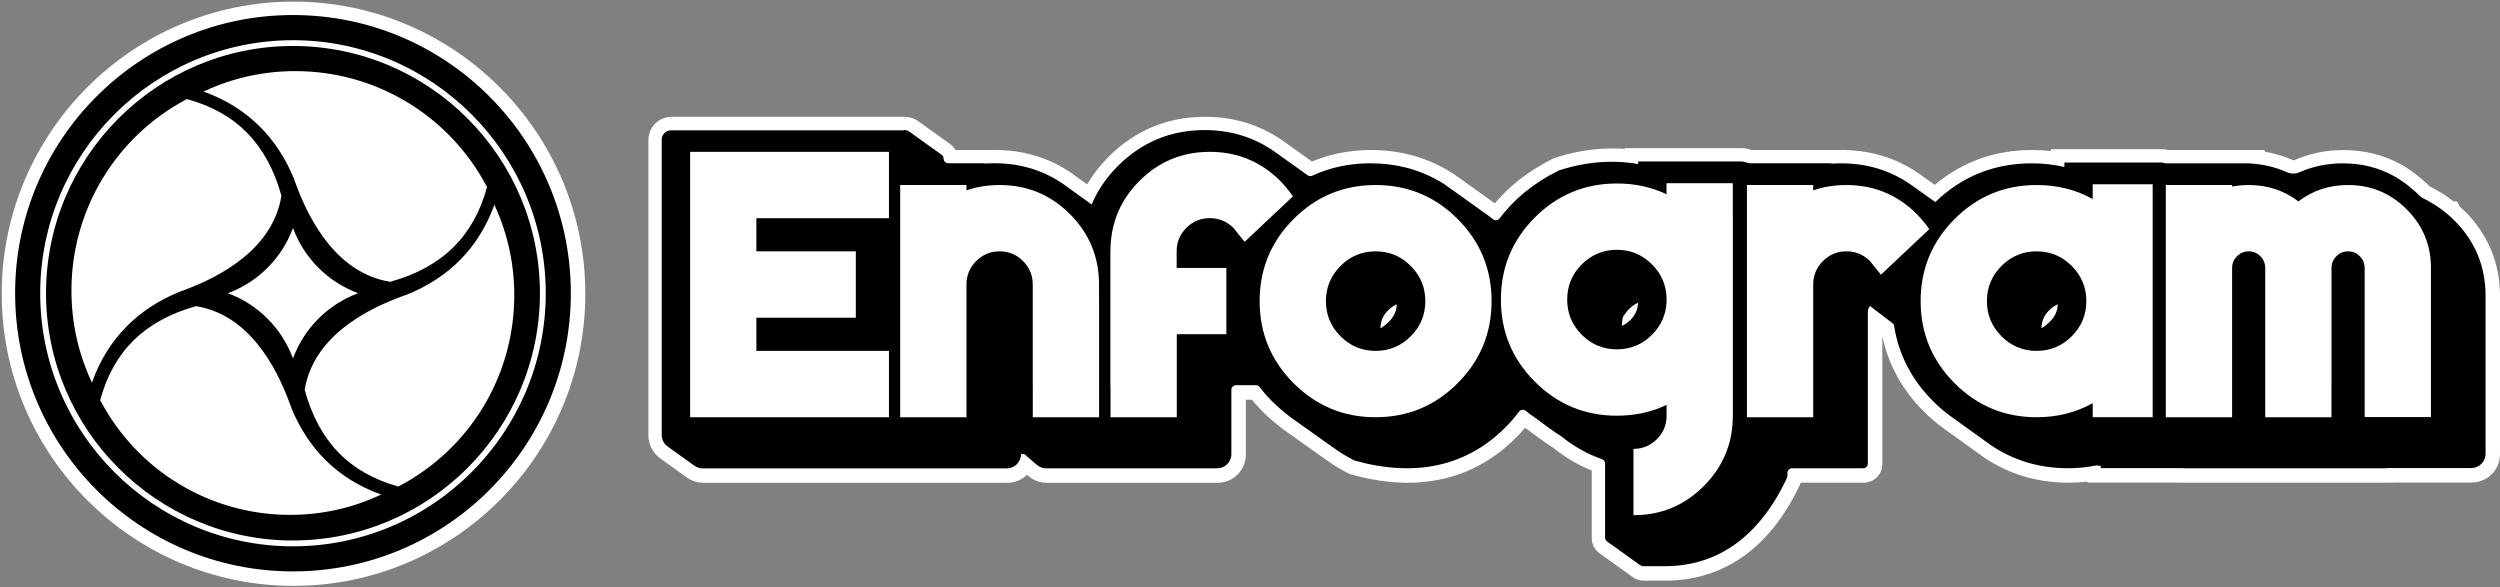 <svg width="1358" height="319" viewBox="0 0 1358 319" fill="none" xmlns="http://www.w3.org/2000/svg">
<rect x="0" y="0" width="1358" height="319" fill="#808080" stroke="none"/>
<path d="M159.438 0.882C72.029 0.882 0.93 72.064 0.93 159.576C0.93 247.087 72.029 318.243 159.438 318.243C246.848 318.243 317.947 247.062 317.947 159.576C317.947 72.09 246.823 0.882 159.438 0.882Z" fill="white"/>
<path d="M1338.84 114.784C1337.88 113.848 1336.99 112.989 1336.14 112.231L1334.65 109.425H1332.8C1329.07 106.467 1324.9 103.813 1319.88 101.26C1314.5 96.078 1309.3 92.109 1303.97 89.177C1294.6 84.097 1284.2 81.518 1272.99 81.518C1263.45 81.518 1254.48 83.363 1246.33 87.003C1246.23 87.054 1246.1 87.079 1245.97 87.079C1245.85 87.079 1245.72 87.054 1245.59 87.003C1240.72 84.829 1235.55 83.288 1230.17 82.378V81.493H1177.68C1176.62 81.215 1175.53 81.063 1174.39 81.063H1114.05V82.074C1110.69 81.695 1107.26 81.493 1103.77 81.493C1083.7 81.493 1065.98 87.838 1050.96 100.401C1047.42 97.873 1043.2 94.865 1042.55 94.435C1030.83 86.245 1017.4 81.923 1002.63 81.518V81.468H951.452C951.452 81.468 951.124 81.417 950.392 81.164C949.079 80.709 947.715 80.482 946.352 80.482H882.575V80.886C880.328 80.709 878.08 80.633 875.808 80.633C865.532 80.633 855.079 82.352 844.778 85.689C844.222 85.866 843.642 86.119 843.213 86.346C830.386 92.843 820.136 100.754 811.98 110.461C811.703 110.259 811.45 110.082 811.172 109.905C810.996 109.779 790.721 95.168 788.878 94.005C787.868 93.348 786.833 92.716 785.823 92.16L785.268 91.857C773.174 84.981 759.54 81.493 744.744 81.493C733.382 81.493 722.601 83.591 712.654 87.737C708.109 84.476 698.565 77.651 696.899 76.488C684.552 67.843 670.363 63.445 654.684 63.445C634.232 63.445 616.584 70.75 602.192 85.158C597.597 89.759 593.684 94.789 590.528 100.148C588.003 98.353 585.629 96.634 585.099 96.255C572.854 86.877 558.589 81.923 542.733 81.493L519.05 81.468C518.343 80.254 517.383 79.167 516.197 78.333L498.775 65.821C496.604 64.279 494.079 63.445 491.428 63.445H364.833C357.865 63.445 352.209 69.107 352.209 76.084V236.496C352.209 241.425 354.608 246.076 358.597 248.957L373.14 259.397C375.766 261.268 378.846 262.253 382.052 262.253H547.202C551.342 262.253 555.104 260.585 557.882 257.906L558.614 258.538C561.391 260.939 564.951 262.253 568.612 262.253H661.425C669.883 262.253 676.751 255.378 676.751 246.91V217.133H680.058C682.532 220.141 685.209 223.023 688.037 225.677C691.824 229.241 696.04 232.628 700.433 235.611C700.635 235.762 722.425 251.359 724.899 252.875C727.146 254.266 729.52 255.631 731.969 256.92C732.65 257.274 733.382 257.552 734.064 257.754C744.643 260.712 754.894 262.228 764.564 262.228C787.439 262.228 807.234 254.013 823.393 237.835C825.135 236.091 826.801 234.296 828.367 232.401C828.947 232.83 829.553 233.235 830.134 233.614C833.643 236.243 839.855 240.869 844.222 243.624C850.535 248.679 857.377 252.673 864.623 255.58V292.309C864.623 295.569 866.188 298.628 868.84 300.524L886.943 313.517C888.659 314.755 890.705 315.387 892.8 315.387H904.616C936.53 315.387 961.854 297.288 977.836 263.037C977.963 262.759 978.089 262.481 978.19 262.203H1012.38C1017.93 262.203 1022.48 257.678 1022.48 252.092V182.578C1025.71 198.048 1033.28 211.825 1045.02 223.553C1048.53 227.067 1052.34 230.302 1056.18 233.007C1056.94 233.589 1074.18 245.949 1074.18 245.949C1088.47 256.718 1105.09 262.203 1123.62 262.203C1127.05 262.203 1130.49 262.001 1133.9 261.596V262.152H1185L1185.2 262.203H1296.39L1303.97 262.102H1342.67C1351.11 262.102 1358 255.226 1358 246.758V160.865C1358 142.968 1351.59 127.422 1338.89 114.708L1338.84 114.784Z" fill="white"/>
<path d="M159.143 310.386C242.502 310.386 310.077 242.732 310.077 159.276C310.077 75.82 242.502 8.166 159.143 8.166C75.784 8.166 8.209 75.82 8.209 159.276C8.209 242.732 75.784 310.386 159.143 310.386Z" fill="black"/>
<path d="M159.698 97.219C159.85 97.573 160.052 98.129 160.33 98.913C168.283 121.082 183.684 148.483 211.887 153.058H211.962H212.038C240.089 145.247 257.258 128.463 264.504 101.744L264.554 101.592L264.479 101.466C244.053 62.715 204.186 38.626 160.456 38.626C143.312 38.626 126.775 42.24 111.348 49.369L110.515 49.748L111.373 50.051C134.021 58.368 150.306 74.242 159.724 97.194L159.698 97.219Z" fill="white"/>
<path d="M268.922 112.032L268.544 111.198L268.241 112.057C259.883 134.58 244.053 150.682 221.203 159.959C220.85 160.11 220.294 160.312 219.511 160.565C197.47 168.401 170.202 183.593 165.505 211.626V211.702V211.778C173.156 239.735 189.744 256.898 216.229 264.229L216.381 264.28L216.507 264.204C255.086 244.032 279.148 204.473 279.35 160.944C279.426 143.882 275.916 127.401 268.897 112.007L268.922 112.032Z" fill="white"/>
<path d="M158.31 221.611C158.158 221.257 157.956 220.701 157.679 219.942C149.776 197.976 134.501 170.853 106.576 166.329H106.5H106.425C78.626 174.089 61.634 190.747 54.464 217.212L54.413 217.364L54.489 217.491C74.738 255.862 114.226 279.674 157.527 279.674H157.603C174.595 279.674 190.981 276.084 206.256 269.006L207.064 268.627L206.206 268.324C183.76 260.083 167.626 244.386 158.285 221.636L158.31 221.611Z" fill="white"/>
<path d="M97.234 158.619C97.587 158.467 98.143 158.265 98.925 157.987C121.018 149.999 148.311 134.58 152.856 106.395V106.319V106.244C145.029 78.211 128.264 61.072 101.627 53.868L101.475 53.818L101.349 53.894C62.719 74.368 38.759 114.231 38.809 157.936C38.809 175.075 42.445 191.606 49.565 207.026L49.944 207.86L50.247 207C58.528 184.351 74.308 168.073 97.209 158.619H97.234Z" fill="white"/>
<path d="M159.143 21.841C83.449 21.841 21.843 83.494 21.843 159.301C21.843 235.109 83.423 296.761 159.143 296.761C234.863 296.761 296.443 235.109 296.443 159.301C296.443 83.494 234.837 21.841 159.143 21.841ZM159.143 293.602C85.165 293.602 24.999 233.365 24.999 159.301C24.999 85.238 85.165 24.976 159.143 24.976C233.12 24.976 293.287 85.213 293.287 159.276C293.287 233.34 233.12 293.576 159.143 293.576V293.602Z" fill="white"/>
<path d="M159.143 194.69C153.083 178.285 140.156 165.343 123.77 159.276C140.156 153.209 153.083 140.267 159.143 123.862C165.202 140.267 178.13 153.184 194.516 159.276C178.13 165.343 165.202 178.285 159.143 194.69Z" fill="white"/>
<path d="M491.082 70.779H364.487C361.71 70.779 359.438 73.054 359.438 75.835V236.247C359.438 238.749 360.649 241.1 362.669 242.541L377.212 252.98C378.525 253.916 380.116 254.421 381.732 254.421H546.881C551.148 254.421 554.632 250.958 554.632 246.661H556.425L563.242 252.525C564.656 253.739 566.448 254.396 568.291 254.396H661.129C665.396 254.396 668.881 250.933 668.881 246.636V211.778C668.881 210.388 670.017 209.25 671.405 209.25H682.237C683.02 209.25 683.727 209.604 684.206 210.236C686.782 213.598 689.685 216.808 692.967 219.867C696.452 223.127 700.315 226.262 704.582 229.169C705.188 229.599 726.497 244.841 728.618 246.13C730.714 247.445 732.935 248.708 735.208 249.922C735.41 250.023 735.612 250.099 735.814 250.175C768.889 259.451 796.687 253.258 817.719 232.177C820.446 229.447 822.92 226.59 825.142 223.608C826.026 222.445 827.642 222.243 828.778 223.153C830.545 224.568 832.363 225.908 834.206 227.147C837.994 230.028 844.255 234.654 848.295 237.157C855.011 242.591 862.333 246.686 870.185 249.416C871.195 249.77 871.877 250.705 871.877 251.767V292.034C871.877 292.843 872.255 293.602 872.937 294.082L891.04 307.075C891.469 307.378 891.974 307.555 892.505 307.555H904.321C933.154 307.555 955.853 291.327 970.673 259.578C970.825 259.224 970.926 258.845 970.926 258.466V256.873C970.926 255.483 972.062 254.345 973.451 254.345H1012.08C1013.47 254.345 1014.61 253.208 1014.61 251.818V169.615C1014.61 168.199 1014.93 167.213 1015.79 166.227L1027.96 175.504C1028.47 175.884 1028.8 176.465 1028.9 177.097C1031.35 192.592 1038.41 206.293 1050.05 217.946C1053.34 221.232 1056.8 224.139 1060.43 226.717C1061.01 227.172 1077.83 239.204 1078.43 239.634C1091.36 249.391 1106.41 254.345 1123.32 254.345C1128.88 254.345 1134.21 253.764 1139.38 252.702V253.006H1141.18V254.295H1185.66C1185.66 254.295 1185.84 254.345 1185.94 254.345H1296.12V254.244H1342.4C1346.67 254.244 1350.16 250.781 1350.16 246.484V160.591C1350.16 144.741 1344.47 131.041 1333.26 119.792C1332.15 118.68 1331.04 117.644 1329.88 116.683C1329.88 116.683 1329.86 116.666 1329.83 116.633C1325.39 112.765 1320.56 109.833 1315.51 107.305C1315.36 107.154 1315.11 106.977 1314.93 106.875C1310.29 102.326 1305.44 98.407 1300.11 95.475C1291.88 91.001 1282.74 88.726 1272.74 88.726C1264.26 88.726 1256.38 90.344 1249.16 93.554C1246.97 94.54 1244.47 94.515 1242.27 93.554C1236.11 90.799 1229.44 89.206 1222.35 88.802V88.726H1176.17C1175.56 88.448 1174.88 88.296 1174.15 88.296H1121.38V90.698C1115.67 89.383 1109.72 88.726 1103.53 88.726C1083.28 88.726 1065.73 95.804 1051.24 109.757C1051.06 109.631 1039.07 101.036 1037.96 100.303C1026.95 92.619 1014.3 88.726 1000.16 88.726C998.371 88.726 996.578 88.777 994.786 88.903V88.701H951.106C949.919 88.701 948.758 88.372 947.647 87.968C947.142 87.791 946.612 87.715 946.056 87.715H889.854V89.131C876.573 86.729 861.803 87.69 846.831 92.568C846.679 92.619 846.502 92.695 846.351 92.77C832.212 99.949 822.062 108.67 814.614 118.604C813.755 119.767 812.114 119.969 810.978 119.059C809.488 117.871 807.973 116.734 806.408 115.672C805.928 115.318 786.033 101.011 784.392 99.949C783.558 99.393 782.7 98.888 781.841 98.407H781.816C770.682 91.936 758.184 88.701 744.449 88.701C733.011 88.701 722.457 90.976 712.787 95.45C711.979 95.829 711.07 95.753 710.338 95.222C706.349 92.341 693.321 83.013 692.311 82.356C681.252 74.596 668.552 70.653 654.388 70.653C636.033 70.653 620.177 77.2 607.249 90.142C600.963 96.436 596.216 103.438 592.984 111.072C592.807 110.945 592.656 110.819 592.479 110.718C591.899 110.263 580.764 102.3 580.31 101.972C568.822 93.15 555.389 88.676 540.266 88.676C538.448 88.676 536.655 88.726 534.888 88.853V88.676H515.093C513.705 88.676 512.568 87.538 512.568 86.148C512.568 85.339 512.19 84.581 511.508 84.1L494.087 71.588C493.228 70.981 492.193 70.653 491.133 70.653L491.082 70.779ZM1113.12 168.528C1114.59 167.036 1116.13 166 1117.8 165.292C1117.57 170.575 1114.97 174.266 1109.16 178.209C1109.06 178.209 1108.98 178.234 1108.91 178.26C1109.01 174.367 1110.32 171.334 1113.12 168.528ZM881.446 172.724C881.522 172.345 881.673 171.94 881.9 171.612C884.425 167.946 886.9 165.646 889.828 164.458C889.652 168.149 888.313 171.106 885.637 173.811C884.173 175.277 882.633 176.313 880.966 177.021C881.017 175.681 881.168 174.291 881.446 172.724ZM750.104 178.234C750.104 178.234 749.928 178.26 749.852 178.285C749.953 174.392 751.24 171.359 754.043 168.553C755.533 167.062 757.048 166 758.739 165.317C758.512 170.6 755.911 174.291 750.104 178.26V178.234Z" fill="black"/>
<path d="M410.894 118.528V118.503H410.868V136.526H464.875V172.572H410.868V190.595H482.877V226.641H374.89V82.483H482.877V118.528H410.894Z" fill="white"/>
<path d="M1136.76 100.076V107.887C1136.76 107.887 1136.68 108.013 1136.63 108.064C1127.57 103.008 1117.44 100.506 1106.28 100.506C1088.89 100.506 1074.04 106.648 1061.74 118.958C1049.45 131.268 1043.29 146.157 1043.29 163.573C1043.29 180.99 1049.45 195.853 1061.74 208.163C1074.04 220.473 1088.89 226.641 1106.28 226.641C1117.44 226.641 1127.57 224.113 1136.63 219.058C1136.68 219.108 1136.71 219.184 1136.76 219.235V226.616H1169.33V100.076H1136.76ZM1125.37 182.658C1120.09 187.966 1113.73 190.595 1106.28 190.595C1098.83 190.595 1092.5 187.966 1087.22 182.658C1081.94 177.375 1079.29 171.005 1079.29 163.573C1079.29 156.142 1081.94 149.746 1087.22 144.463C1092.5 139.18 1098.86 136.526 1106.28 136.526C1113.71 136.526 1120.09 139.18 1125.37 144.463C1130.65 149.746 1133.3 156.116 1133.3 163.573C1133.3 171.03 1130.65 177.375 1125.37 182.658Z" fill="white"/>
<path d="M941.259 117.062V99.52H905.255V105.51C897.075 101.592 888.086 99.671 878.29 99.671C860.894 99.671 846.048 105.814 833.727 118.124C821.431 130.434 815.295 145.323 815.295 162.739C815.295 180.155 821.431 195.019 833.727 207.329C846.048 219.639 860.894 225.807 878.29 225.807C888.137 225.807 897.1 223.86 905.255 219.942H905.28V225.807C905.28 230.787 903.538 235.033 900.029 238.547C896.519 242.06 892.277 243.83 887.304 243.83V279.85C902.25 279.85 914.95 274.593 925.479 264.052C936.007 253.511 941.284 240.746 941.284 225.807V117.669C941.284 117.467 941.284 117.265 941.259 117.062ZM905.255 164.129C904.952 170.954 902.326 176.869 897.378 181.824C892.075 187.132 885.713 189.761 878.29 189.761C870.867 189.761 864.479 187.132 859.202 181.824C853.925 176.541 851.299 170.171 851.299 162.739C851.299 155.307 853.925 148.912 859.202 143.629C864.479 138.346 870.842 135.692 878.29 135.692C885.738 135.692 892.075 138.346 897.378 143.629C902.326 148.584 904.952 154.499 905.255 161.349C905.28 161.804 905.28 162.284 905.28 162.739C905.28 163.194 905.28 163.674 905.255 164.129Z" fill="white"/>
<path d="M1320.49 145.55V226.54H1284.48V145.55C1284.48 143.073 1283.6 140.975 1281.83 139.18C1280.07 137.411 1277.95 136.526 1275.5 136.526C1273.05 136.526 1270.9 137.411 1269.13 139.18C1267.37 140.975 1266.48 143.073 1266.48 145.55V208.618C1266.48 208.82 1266.48 209.022 1266.46 209.225V226.641H1230.48V145.55C1230.48 143.073 1229.59 140.975 1227.83 139.18C1226.06 137.411 1223.94 136.526 1221.49 136.526C1219.04 136.526 1216.92 137.411 1215.15 139.18C1213.36 140.975 1212.48 143.073 1212.48 145.55V226.641H1176.47V100.505H1212.48V101.34C1215.35 100.784 1218.36 100.505 1221.49 100.505C1231.74 100.505 1240.75 103.463 1248.48 109.403C1256.23 103.463 1265.22 100.505 1275.5 100.505C1287.89 100.505 1298.5 104.904 1307.31 113.7C1316.1 122.497 1320.49 133.114 1320.49 145.55Z" fill="white"/>
<path d="M597.024 163.219V226.641H561.02V209.225C560.994 209.022 560.994 208.82 560.994 208.618V154.549C560.994 149.569 559.227 145.323 555.718 141.809C552.208 138.296 547.966 136.526 542.992 136.526C538.019 136.526 533.777 138.296 530.267 141.809C526.758 145.323 524.99 149.569 524.99 154.549V226.641H488.986V100.505H524.99V103.412C530.57 101.466 536.579 100.505 542.992 100.505C557.939 100.505 570.665 105.763 581.193 116.304C591.722 126.845 596.999 139.61 596.999 154.549V163.219H597.024Z" fill="white"/>
<path d="M702.335 106.648L676.102 131.344C676.102 131.344 676.026 131.268 675.975 131.218L669.941 123.736C666.406 120.247 662.139 118.503 657.165 118.503C652.191 118.503 647.924 120.273 644.415 123.786C641.335 126.87 639.618 130.485 639.239 134.681C639.188 135.288 639.163 135.894 639.163 136.526V145.55H666.154V181.546H639.239V226.641H603.235V210.463C603.184 209.857 603.159 209.25 603.159 208.618V136.526C603.159 135.945 603.21 135.414 603.235 134.833V133.998C603.816 120.146 609.017 108.215 618.939 98.281C629.468 87.74 642.193 82.483 657.14 82.483C672.087 82.483 684.812 87.74 695.391 98.231C698.042 100.961 700.34 103.766 702.309 106.648H702.335Z" fill="white"/>
<path d="M1047.98 124.494L1021.73 149.216L1015.72 141.759C1012.18 138.27 1007.91 136.526 1002.94 136.526C997.967 136.526 993.725 138.296 990.216 141.809C986.706 145.323 984.939 149.569 984.939 154.549V226.641H948.935V100.48H984.939V103.412C990.519 101.466 996.528 100.506 1002.94 100.506C1017.89 100.506 1030.64 105.763 1041.19 116.253C1043.79 118.933 1046.04 121.663 1047.98 124.494Z" fill="white"/>
<path d="M791.789 118.958C779.493 106.648 764.622 100.505 747.226 100.505C729.83 100.505 714.984 106.648 702.688 118.958C690.392 131.268 684.231 146.157 684.231 163.573C684.231 180.99 690.392 195.853 702.688 208.163C714.984 220.473 729.83 226.641 747.226 226.641C764.622 226.641 779.493 220.473 791.789 208.163C804.085 195.853 810.22 180.99 810.22 163.573C810.22 146.157 804.085 131.268 791.789 118.958ZM766.314 182.658C761.037 187.966 754.674 190.595 747.226 190.595C739.778 190.595 733.44 187.966 728.163 182.658C722.887 177.375 720.236 171.005 720.236 163.573C720.236 156.142 722.887 149.746 728.163 144.463C733.44 139.18 739.803 136.526 747.226 136.526C754.649 136.526 761.037 139.18 766.314 144.463C771.591 149.746 774.242 156.116 774.242 163.573C774.242 171.03 771.591 177.375 766.314 182.658Z" fill="white"/>
</svg>
